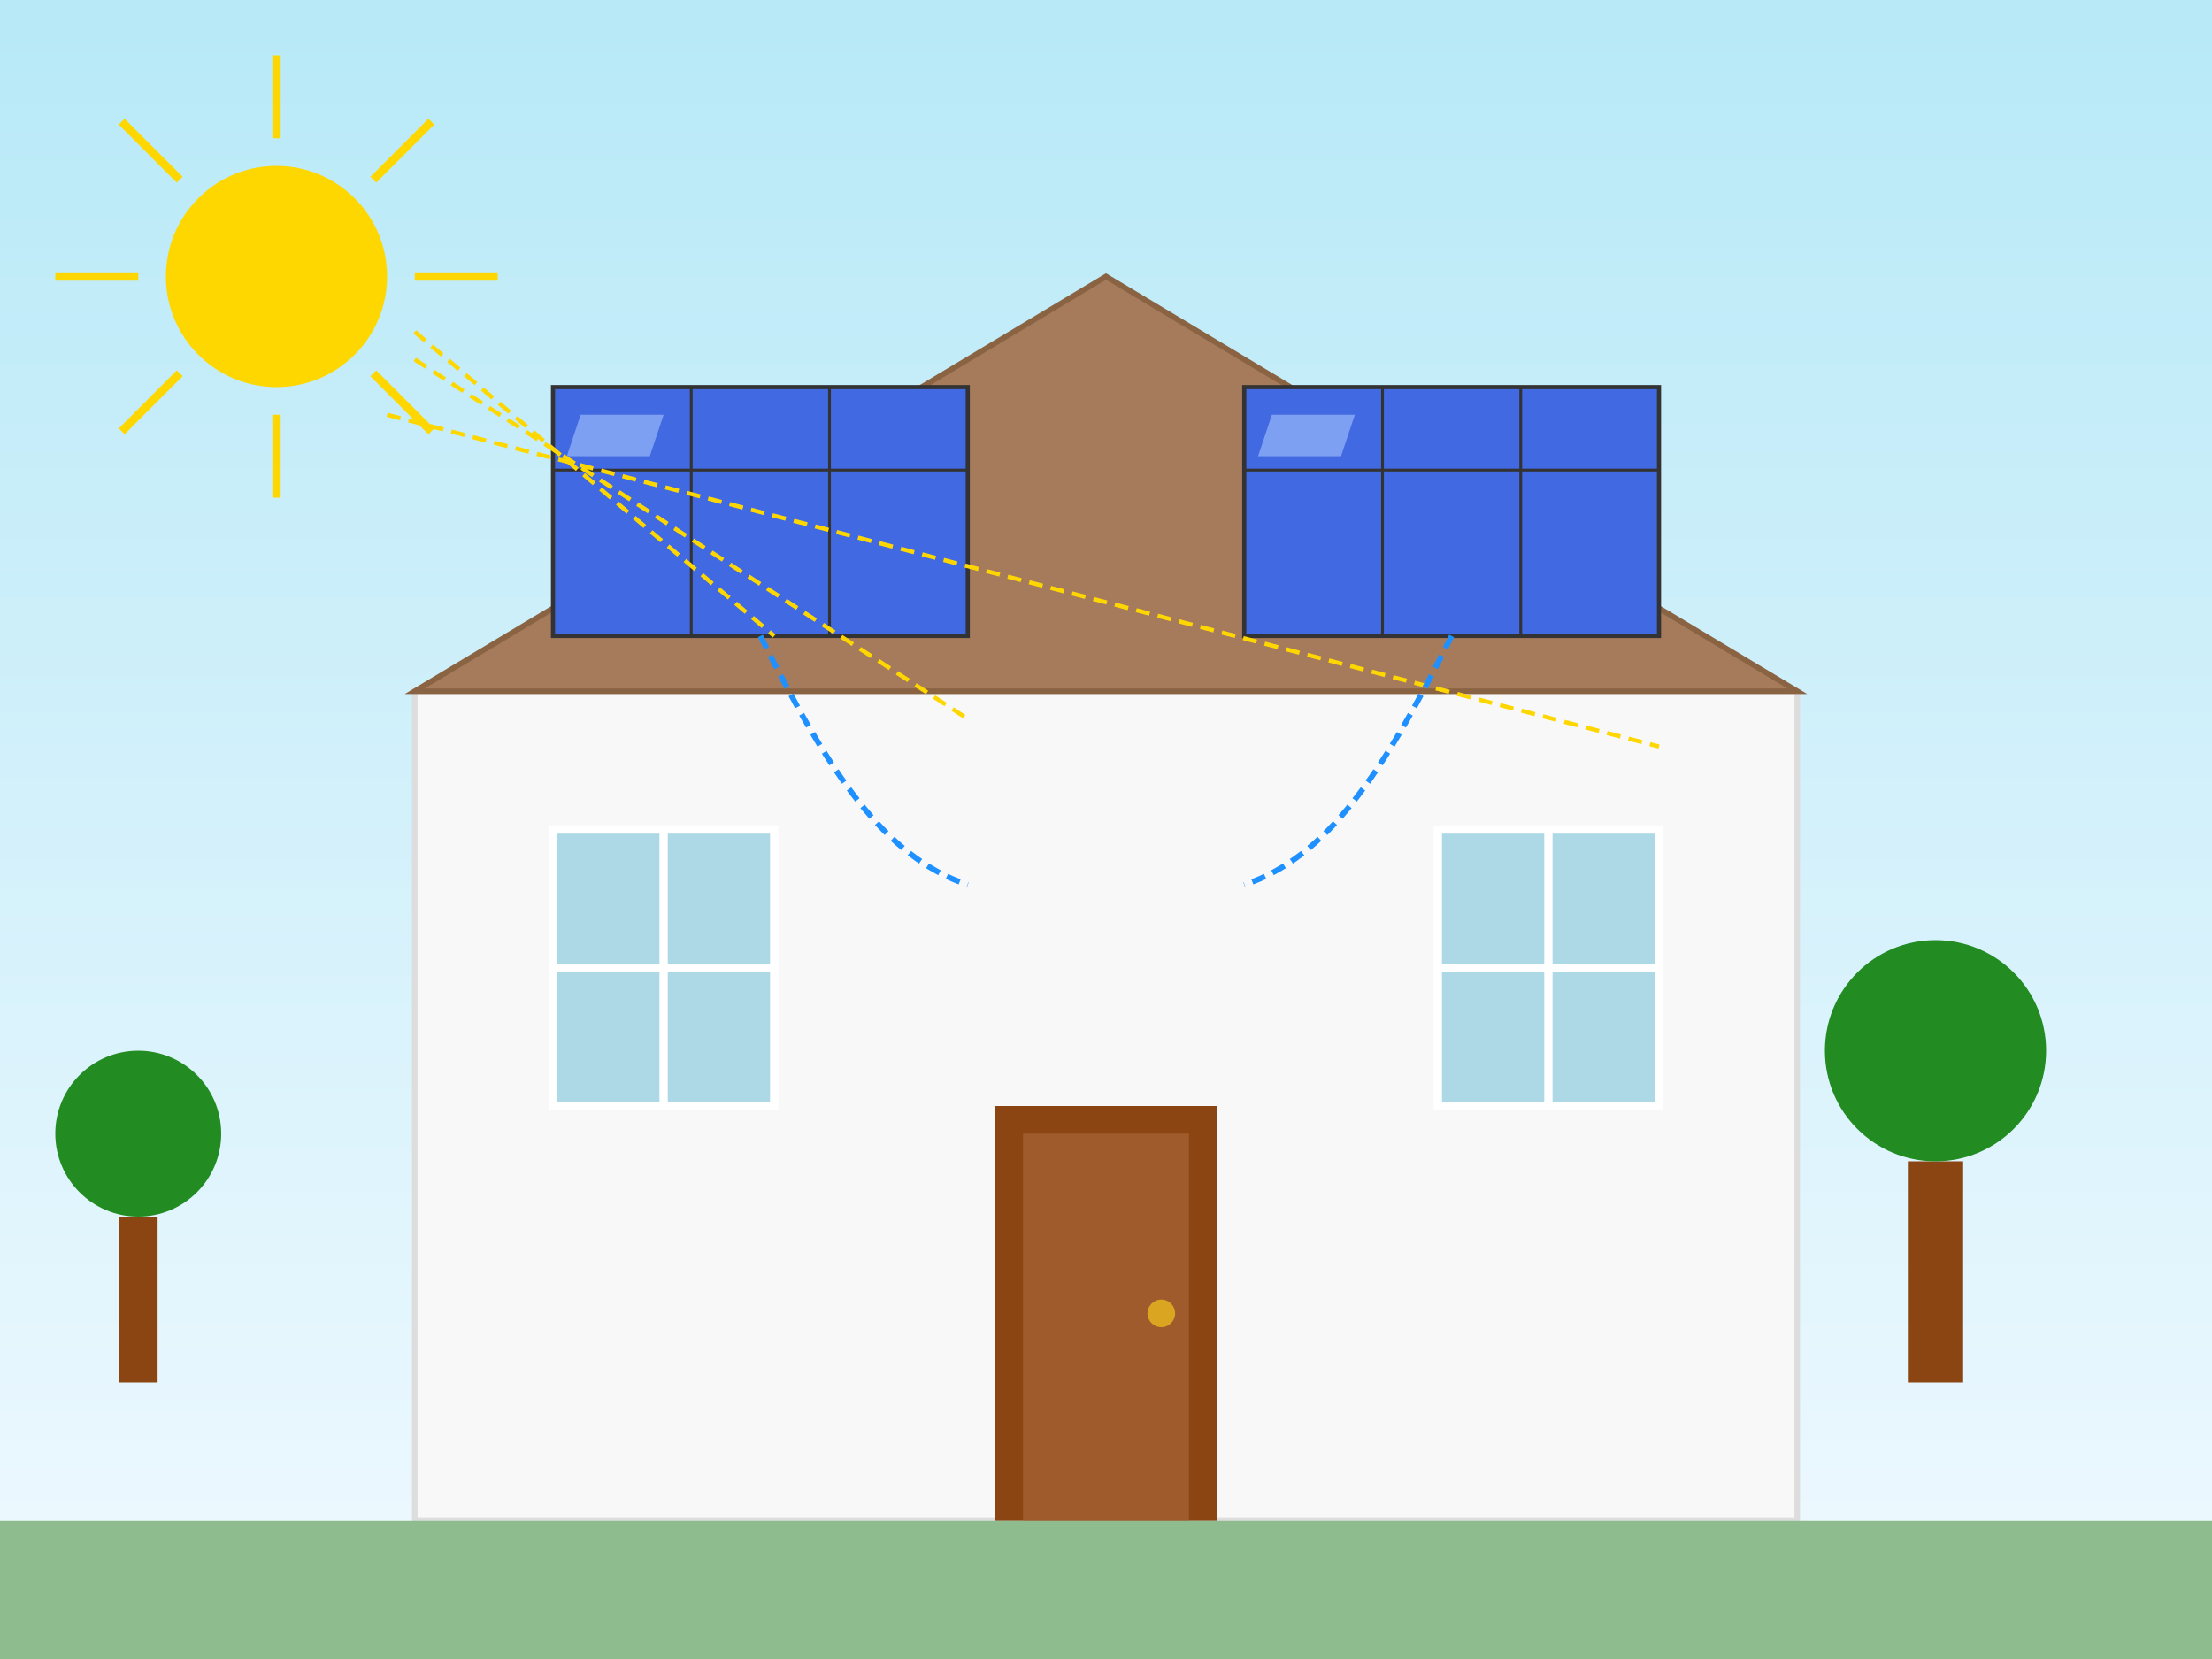 <svg xmlns="http://www.w3.org/2000/svg" viewBox="0 0 800 600" width="800" height="600">
  <rect x="0" y="0" width="800" height="600" fill="#808080" stroke="none"/>
  <!-- Sky background -->
  <linearGradient id="sky-gradient" x1="0%" y1="0%" x2="0%" y2="100%">
    <stop offset="0%" stop-color="#B7E9F7" />
    <stop offset="100%" stop-color="#F0F9FF" />
  </linearGradient>
  <rect width="800" height="600" fill="url(#sky-gradient)" />
  
  <!-- House with solar panels -->
  <g>
    <!-- Building structure -->
    <rect x="150" y="250" width="500" height="300" fill="#F8F8F8" stroke="#DDDDDD" stroke-width="2" />
    
    <!-- Roof -->
    <polygon points="150,250 400,100 650,250" fill="#A67B5B" stroke="#8A6343" stroke-width="2" />
    
    <!-- Solar panels on the roof -->
    <g>
      <!-- Panel array 1 (left side) -->
      <rect x="200" y="140" width="150" height="90" fill="#4169E1" stroke="#333" stroke-width="1.5" />
      <!-- Panel divisions -->
      <line x1="200" y1="170" x2="350" y2="170" stroke="#333" stroke-width="1" />
      <line x1="250" y1="140" x2="250" y2="230" stroke="#333" stroke-width="1" />
      <line x1="300" y1="140" x2="300" y2="230" stroke="#333" stroke-width="1" />
      
      <!-- Panel array 2 (right side) -->
      <rect x="450" y="140" width="150" height="90" fill="#4169E1" stroke="#333" stroke-width="1.5" />
      <!-- Panel divisions -->
      <line x1="450" y1="170" x2="600" y2="170" stroke="#333" stroke-width="1" />
      <line x1="500" y1="140" x2="500" y2="230" stroke="#333" stroke-width="1" />
      <line x1="550" y1="140" x2="550" y2="230" stroke="#333" stroke-width="1" />
      
      <!-- Reflections on panels -->
      <polygon points="210,150 240,150 235,165 205,165" fill="#A7C5FF" opacity="0.6" />
      <polygon points="460,150 490,150 485,165 455,165" fill="#A7C5FF" opacity="0.6" />
    </g>
    
    <!-- Windows -->
    <rect x="200" y="300" width="80" height="100" fill="#ADD8E6" stroke="#FFF" stroke-width="3" />
    <line x1="240" y1="300" x2="240" y2="400" stroke="#FFF" stroke-width="3" />
    <line x1="200" y1="350" x2="280" y2="350" stroke="#FFF" stroke-width="3" />
    
    <rect x="520" y="300" width="80" height="100" fill="#ADD8E6" stroke="#FFF" stroke-width="3" />
    <line x1="560" y1="300" x2="560" y2="400" stroke="#FFF" stroke-width="3" />
    <line x1="520" y1="350" x2="600" y2="350" stroke="#FFF" stroke-width="3" />
    
    <!-- Door -->
    <rect x="360" y="400" width="80" height="150" fill="#8B4513" />
    <rect x="370" y="410" width="60" height="140" fill="#A05B2C" />
    <circle cx="420" cy="475" r="5" fill="#DAA520" />
  </g>
  
  <!-- Sun with energy rays -->
  <g transform="translate(100, 100)">
    <circle cx="0" cy="0" r="40" fill="#FFD700" />
    
    <!-- Sun rays -->
    <line x1="0" y1="-50" x2="0" y2="-80" stroke="#FFD700" stroke-width="3" />
    <line x1="0" y1="50" x2="0" y2="80" stroke="#FFD700" stroke-width="3" />
    <line x1="-50" y1="0" x2="-80" y2="0" stroke="#FFD700" stroke-width="3" />
    <line x1="50" y1="0" x2="80" y2="0" stroke="#FFD700" stroke-width="3" />
    <line x1="-35" y1="-35" x2="-56" y2="-56" stroke="#FFD700" stroke-width="3" />
    <line x1="35" y1="35" x2="56" y2="56" stroke="#FFD700" stroke-width="3" />
    <line x1="-35" y1="35" x2="-56" y2="56" stroke="#FFD700" stroke-width="3" />
    <line x1="35" y1="-35" x2="56" y2="-56" stroke="#FFD700" stroke-width="3" />
    
    <!-- Energy beams to solar panels -->
    <line x1="50" y1="20" x2="180" y2="130" stroke="#FFD700" stroke-width="1.5" stroke-dasharray="5,3" />
    <line x1="50" y1="30" x2="250" y2="160" stroke="#FFD700" stroke-width="1.5" stroke-dasharray="5,3" />
    <line x1="40" y1="50" x2="500" y2="170" stroke="#FFD700" stroke-width="1.5" stroke-dasharray="5,3" />
  </g>
  
  <!-- Energy flow from panels to house -->
  <g>
    <path d="M 275,230 C 300,280 320,310 350,320" fill="none" stroke="#1E90FF" stroke-width="2" stroke-dasharray="5,3" />
    <path d="M 525,230 C 500,280 480,310 450,320" fill="none" stroke="#1E90FF" stroke-width="2" stroke-dasharray="5,3" />
  </g>
  
  <!-- Ground -->
  <rect x="0" y="550" width="800" height="50" fill="#8FBC8F" />
  
  <!-- Trees -->
  <g transform="translate(700, 500)">
    <rect x="-10" y="-80" width="20" height="80" fill="#8B4513" />
    <circle cx="0" cy="-120" r="40" fill="#228B22" />
  </g>
  
  <g transform="translate(50, 500)">
    <rect x="-7" y="-60" width="14" height="60" fill="#8B4513" />
    <circle cx="0" cy="-90" r="30" fill="#228B22" />
  </g>
</svg>